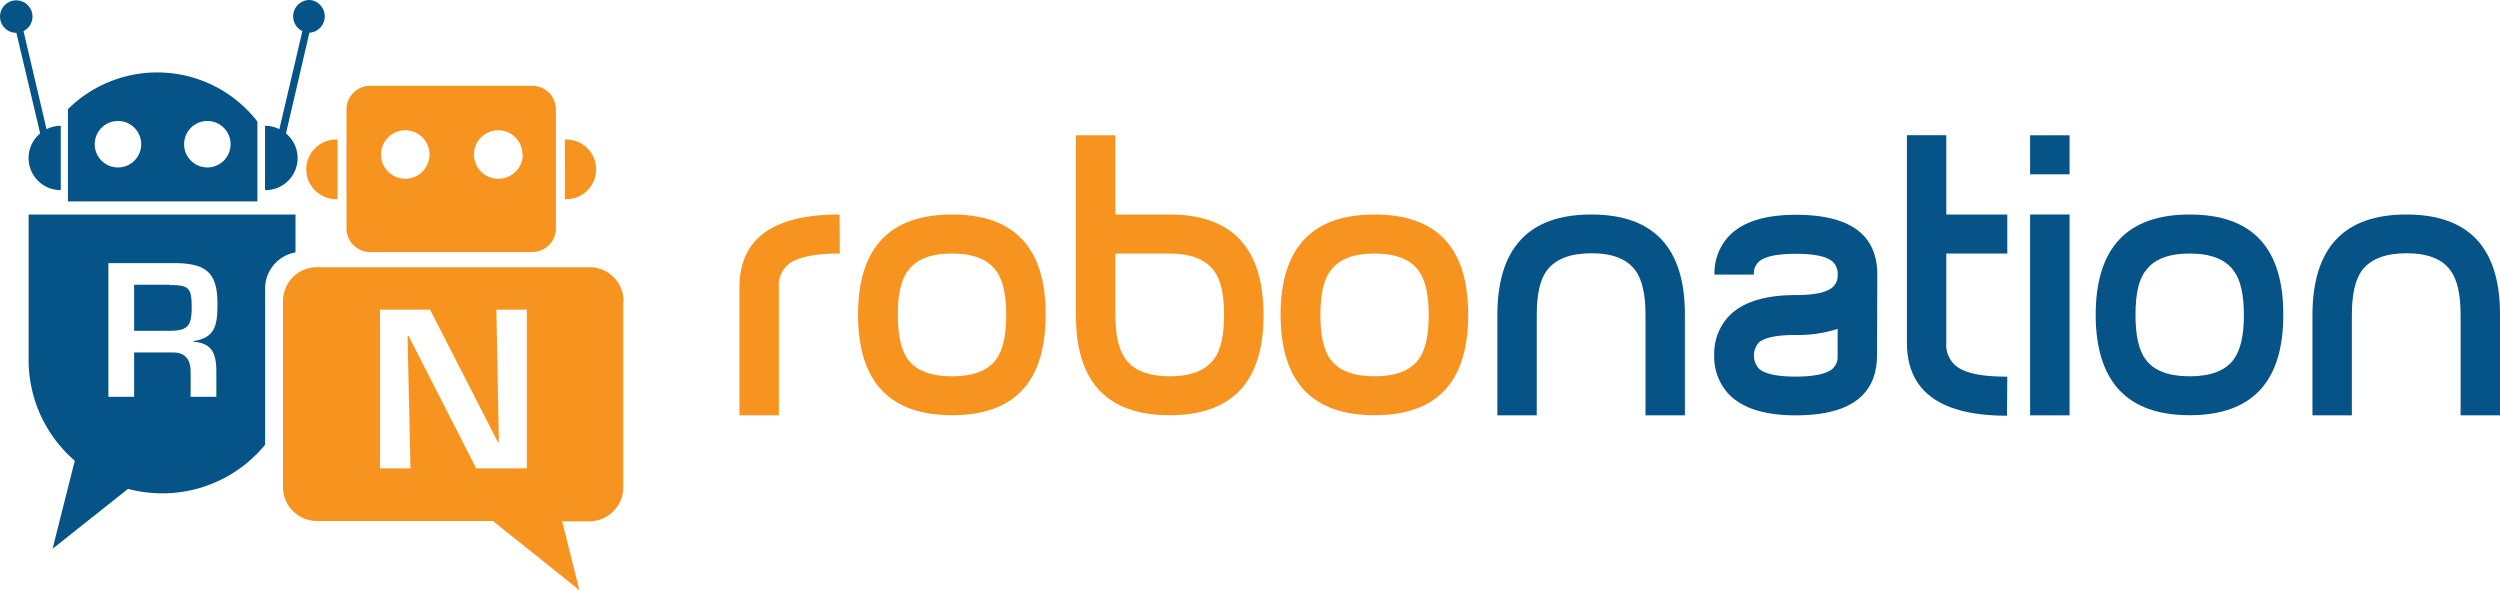 <svg xmlns:xlink="http://www.w3.org/1999/xlink" xmlns="http://www.w3.org/2000/svg" viewBox="0 0 349.65 82.5" class="robonation-logo-desktop" width="349.65"  height="82.5" > <title>RoboNation Logo</title> <g class="group-1"> <path class="cls-1" d="M117.46,35.46c-3.42,0-5.79.47-7.1,1.43a3.81,3.81,0,0,0-1.43,3.28V58.09h-5.51V40.21q0-10.22,14-10.21Z" fill="#F79420"></path> <path class="cls-1" d="M146.24,44.07q0,14-13.09,14T120,44.07Q120,30,133.15,30T146.24,44.07Zm-5.51,0c0-2.87-.48-5-1.43-6.22-1.17-1.6-3.22-2.39-6.15-2.39s-5,.79-6.15,2.39c-1,1.27-1.43,3.35-1.43,6.22s.48,4.94,1.43,6.22q1.75,2.34,6.15,2.34t6.15-2.34Q140.73,48.37,140.73,44.07Z" fill="#F79420"></path> <path class="cls-1" d="M176.72,44.07q0,14-13.15,14T150.48,44V18.92H156V30h7.58Q176.71,30,176.72,44.07Zm-5.52,0c0-2.87-.47-5-1.43-6.22-1.2-1.6-3.27-2.39-6.2-2.39H156v8.61q0,4.24,1.43,6.17,1.76,2.38,6.15,2.39t6.2-2.39C170.73,49,171.2,46.9,171.2,44.07Z" fill="#F79420"></path> <path class="cls-1" d="M205.34,44.07q0,14-13.1,14t-13.14-14Q179.1,30,192.24,30T205.34,44.07Zm-5.52,0c0-2.87-.47-5-1.43-6.22-1.16-1.6-3.21-2.39-6.15-2.39s-5,.79-6.14,2.39c-1,1.27-1.43,3.35-1.43,6.22s.47,4.94,1.43,6.22q1.74,2.34,6.14,2.34t6.15-2.34C199.35,49,199.82,46.94,199.82,44.07Z" fill="#F79420"></path> </g> <g class="group-2"> <path class="cls-2" d="M235.65,58.09h-5.51V44q0-4.29-1.43-6.2-1.76-2.39-6.15-2.38t-6.2,2.38q-1.43,1.9-1.43,6.2V58.09h-5.51v-14Q209.42,30,222.56,30t13.09,14.07Z" fill="#055387"></path> <path class="cls-2" d="M262.52,49.66q0,8.43-11.39,8.43-6.52,0-9.38-3a7.66,7.66,0,0,1-2-5.41,7.66,7.66,0,0,1,2-5.41q2.85-3,9.38-3,3.87,0,5.14-1.06a2.16,2.16,0,0,0,.74-1.8,2.22,2.22,0,0,0-.74-1.85q-1.27-1.07-5.14-1.06c-2.55,0-4.24.35-5.09,1.06a2.19,2.19,0,0,0-.74,1.85h-5.51a7.54,7.54,0,0,1,2-5.37q2.85-3,9.38-3,11.39,0,11.39,8.37Zm-5.51,0V46a17.9,17.9,0,0,1-5.88.85c-2.55,0-4.24.34-5.09,1a2.75,2.75,0,0,0,0,3.75c.85.71,2.54,1.07,5.09,1.07s4.29-.36,5.14-1.07A2.26,2.26,0,0,0,257,49.69Z" fill="#055387"></path> <path class="cls-2" d="M280.7,58.14q-14,0-14-10.23v-29h5.51V30h8.53v5.46h-8.53V47.94a3.83,3.83,0,0,0,1.43,3.3c1.31,1,3.67,1.44,7.1,1.44Z" fill="#055387"></path> <path class="cls-2" d="M289.45,24.38h-5.52V18.92h5.52ZM283.93,30h5.52V58.09h-5.52Z" fill="#055387"></path> <path class="cls-2" d="M319.34,44.07q0,14-13.09,14t-13.15-14Q293.1,30,306.25,30T319.34,44.07Zm-5.51,0c0-2.87-.48-5-1.44-6.22-1.16-1.6-3.21-2.39-6.14-2.39s-5,.79-6.15,2.39c-1,1.27-1.43,3.35-1.43,6.22s.47,4.94,1.43,6.22q1.74,2.34,6.15,2.34t6.14-2.34Q313.83,48.37,313.83,44.07Z" fill="#055387"></path> <path class="cls-2" d="M349.65,58.09h-5.51V44q0-4.29-1.43-6.2-1.75-2.39-6.15-2.38t-6.2,2.38q-1.42,1.9-1.43,6.2V58.09h-5.51v-14Q323.42,30,336.56,30t13.09,14.07Z" fill="#055387"></path> </g> <path class="cls-2 robot" d="M23.76,39.87h-5v6.4h4.75c2.65,0,3.3-.52,3.3-3.27S26.34,39.87,23.76,39.87ZM4,30V50.34a18.63,18.63,0,0,0,6.46,14.1L7.35,76.75l10.56-8.38A18.59,18.59,0,0,0,37.08,62.2V40.3a5.13,5.13,0,0,1,4.25-5V30Zm26.26,22v3.5h-3.6v-3.5c0-1.58-.65-2.68-2.37-2.7H18.76v6.2h-3.6V36.8h9.58c4.1.1,5.67,1.37,5.67,5.62,0,2.78-.15,4.8-3.32,5.28v.1C29.64,48,30.26,49.4,30.26,52.05Zm-6.5-12.18h-5v6.4h4.75c2.65,0,3.3-.52,3.3-3.27S26.34,39.87,23.76,39.87Zm0,0h-5v6.4h4.75c2.65,0,3.3-.52,3.3-3.27S26.34,39.87,23.76,39.87ZM22,10.13a17.73,17.73,0,0,0-12.5,5.14v12.9H36V17A17.72,17.72,0,0,0,22,10.13Zm-5.5,13.29a3.25,3.25,0,1,1,3.25-3.25A3.25,3.25,0,0,1,16.54,23.42Zm12.5,0a3.25,3.25,0,1,1,3.25-3.25A3.25,3.25,0,0,1,29,23.42ZM43.29,0a2.29,2.29,0,0,0-1,4.35L39.07,18.07a4.43,4.43,0,0,0-2-.48v9A4.48,4.48,0,0,0,40,18.66L43.27,4.58h0a2.3,2.3,0,0,0,0-4.59ZM6.51,18.07,3.29,4.35a2.27,2.27,0,1,0-1,.24h0L5.62,18.66A4.48,4.48,0,0,0,8.5,26.59v-9A4.43,4.43,0,0,0,6.51,18.07Z" fill="#055387"></path> <path class="cls-1 robot" d="M47.21,27.85a4.17,4.17,0,1,1,0-8.33Zm31.79,0a4.17,4.17,0,1,0,0-8.33ZM77.75,15.28V31.94a3.31,3.31,0,0,1-3.31,3.31H51.77a3.31,3.31,0,0,1-3.31-3.31V15.28A3.31,3.31,0,0,1,51.77,12H74.44A3.31,3.31,0,0,1,77.75,15.28ZM60.07,21.63A3.39,3.39,0,1,0,56.68,25,3.39,3.39,0,0,0,60.07,21.63Zm13,0A3.39,3.39,0,1,0,69.72,25,3.39,3.39,0,0,0,73.11,21.63Zm14.1,20.53v26a4.75,4.75,0,0,1-4.75,4.75h-3.8l2.42,9.63L68.94,72.87H44.33a4.75,4.75,0,0,1-4.75-4.75v-26a4.75,4.75,0,0,1,4.75-4.75H82.46A4.75,4.75,0,0,1,87.21,42.16ZM73.68,43.31H69.42l.35,18.55h-.12l-9.5-18.55h-7V65.5h4.26L57,47h.15L66.6,65.5h7.08Z" fill="#F79420"></path> </svg>